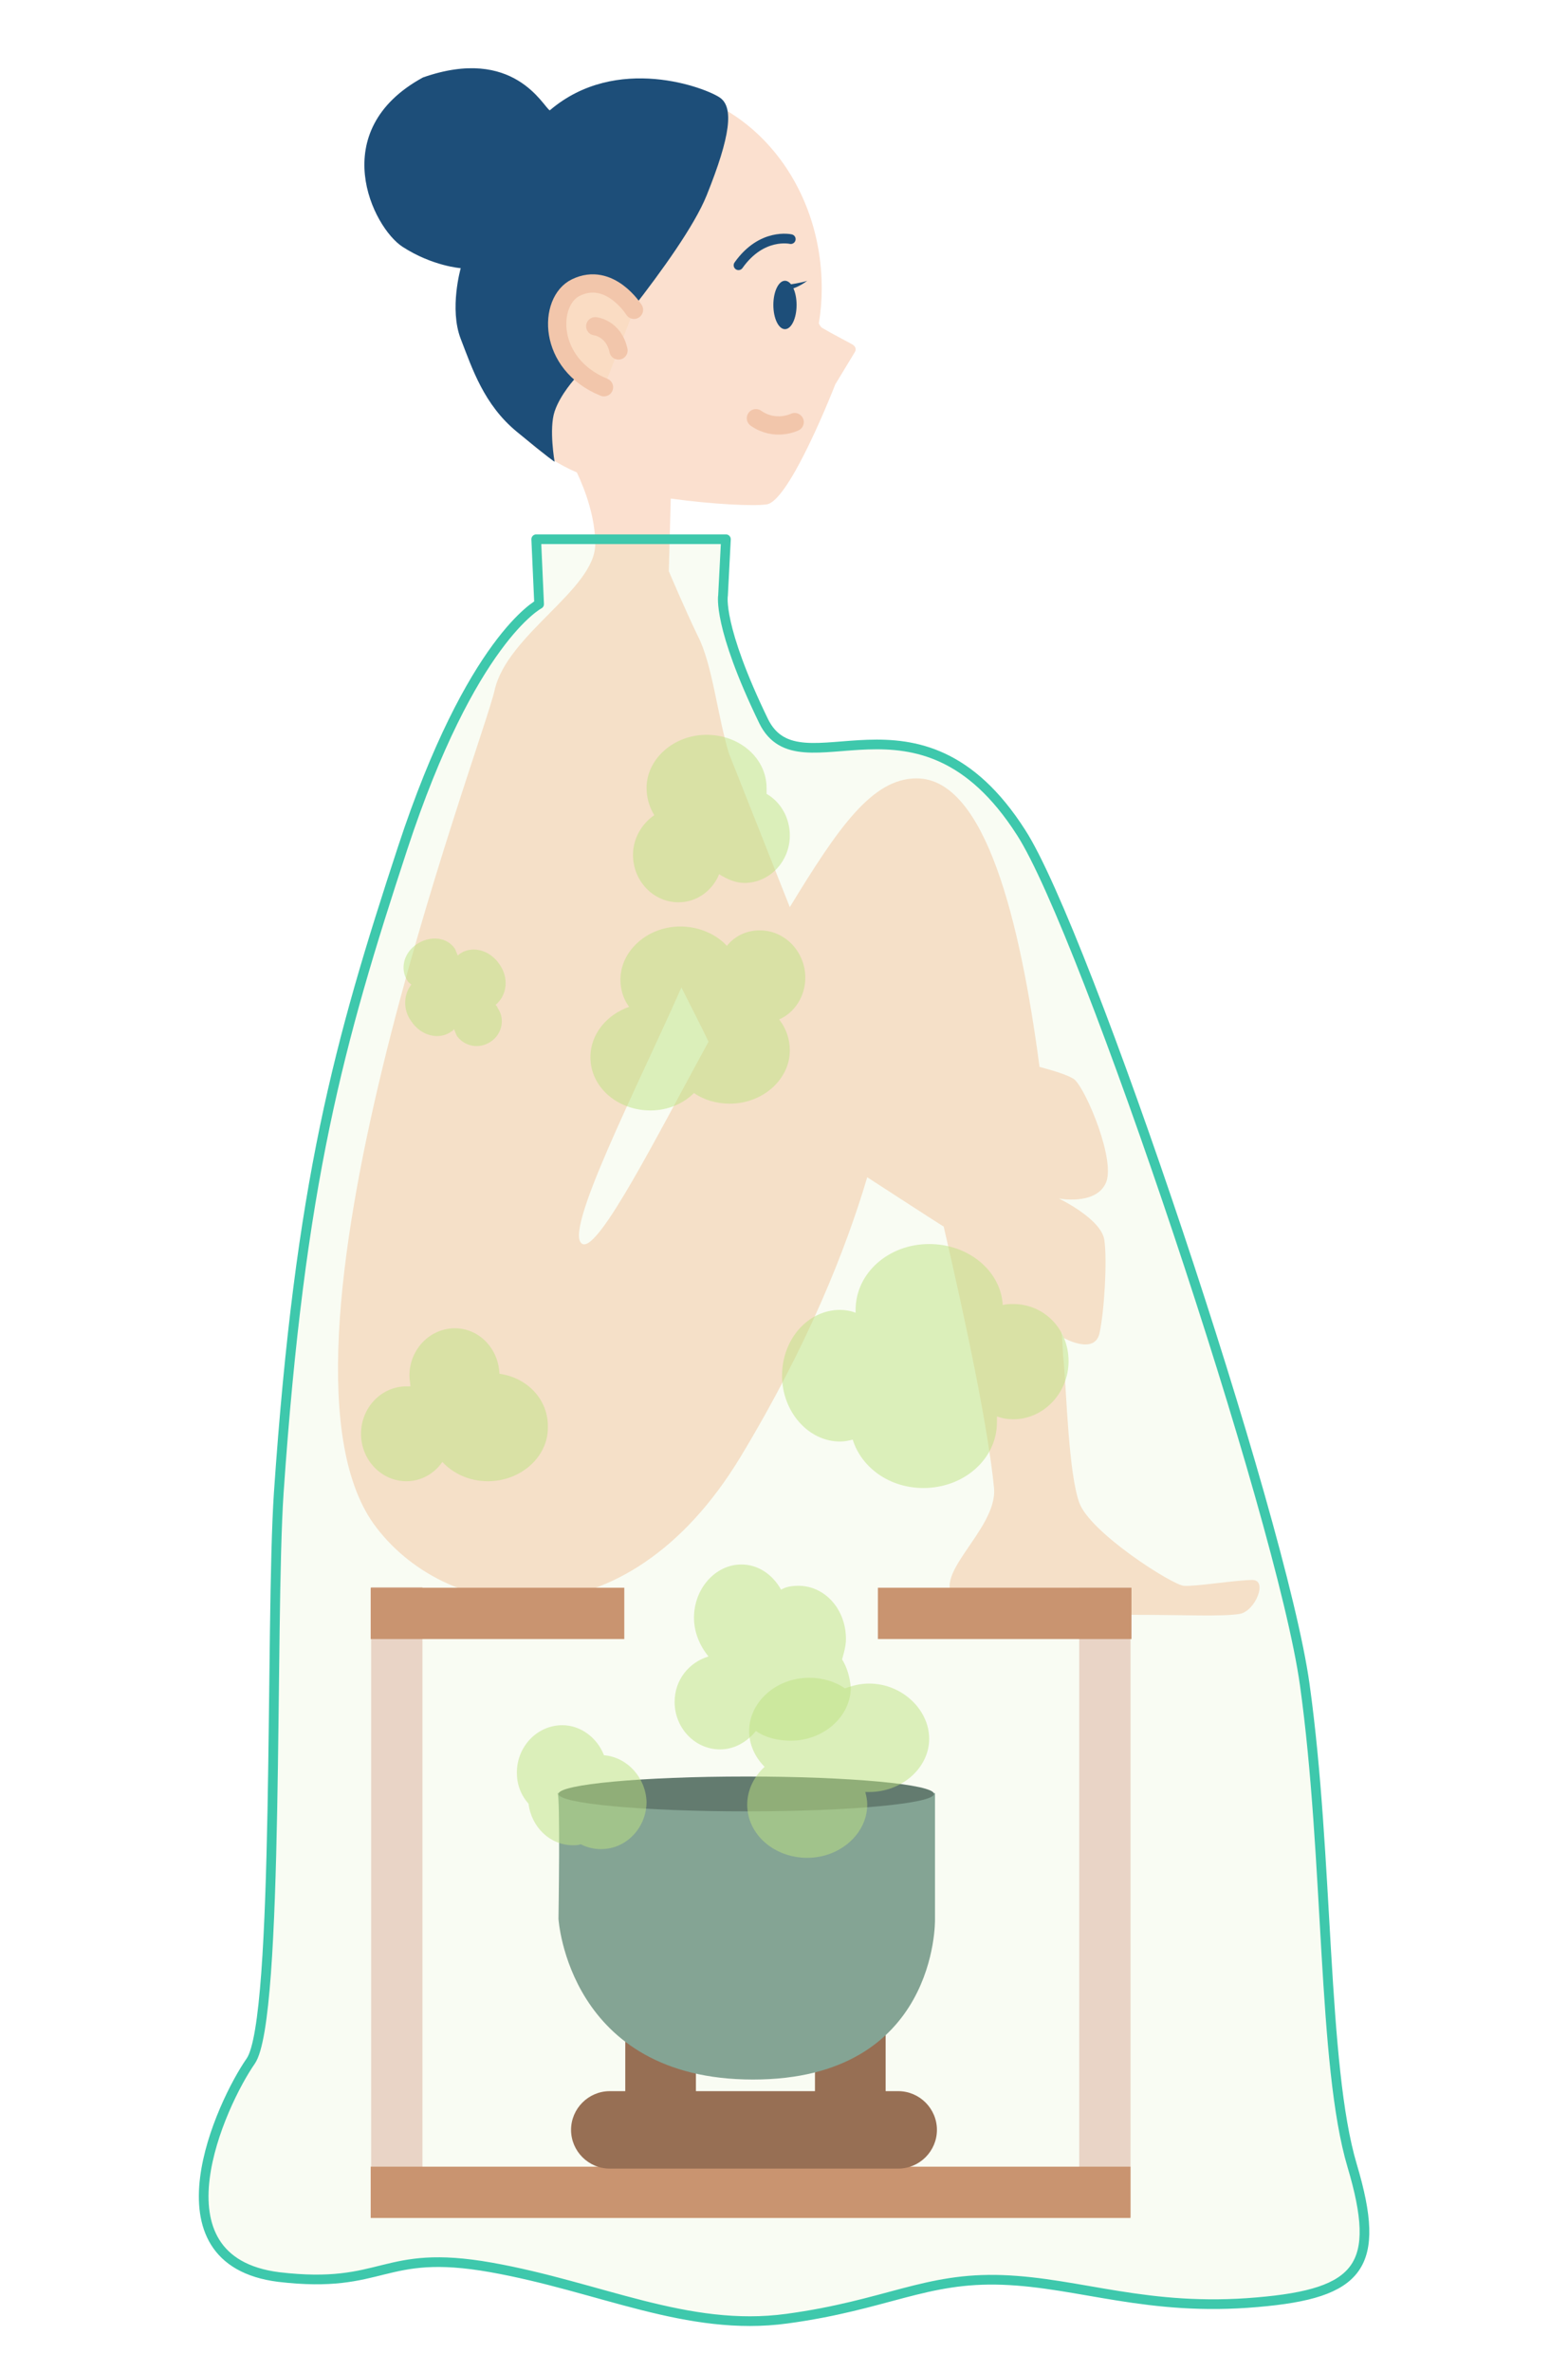 <?xml version="1.0" encoding="utf-8"?>
<!-- Generator: Adobe Illustrator 27.6.1, SVG Export Plug-In . SVG Version: 6.00 Build 0)  -->
<svg version="1.1" id="レイヤー_1" xmlns="http://www.w3.org/2000/svg" xmlns:xlink="http://www.w3.org/1999/xlink" x="0px"
	 y="0px" viewBox="0 0 162 245" style="enable-background:new 0 0 162 245;" xml:space="preserve">
<style type="text/css">
	.st0{fill-rule:evenodd;clip-rule:evenodd;fill:#FBE0CF;}
	.st1{fill:#1D4E79;}
	.st2{fill:#FADCC3;stroke:#F2C6AB;stroke-width:1.888;stroke-linecap:round;stroke-linejoin:round;stroke-miterlimit:10;}
	.st3{fill:none;stroke:#F2C6AB;stroke-width:1.888;stroke-linecap:round;stroke-linejoin:round;stroke-miterlimit:10;}
	.st4{fill:none;stroke:#1D4E79;stroke-linecap:round;stroke-linejoin:round;stroke-miterlimit:10;}
	.st5{fill:#BFE283;fill-opacity:0.1;stroke:#3EC8AC;stroke-linecap:round;stroke-linejoin:round;stroke-miterlimit:10;}
	.st6{fill:#E9D4C6;}
	.st7{fill:#C99470;}
	.st8{fill:#976F54;}
	.st9{fill:#84A494;}
	.st10{fill:#637B6F;}
	.st11{opacity:0.5;fill:#BFE283;}
	.st12{fill:#F2C6AB;}
	.st13{fill-rule:evenodd;clip-rule:evenodd;fill:#F2C6AB;}
	.st14{opacity:0.5;fill:#C8F6ED;}
</style>
<g>
	<g>
		<path class="st0" d="M129.4,163.2c-1.7,0-5.9,0.7-7.1,0.6c-1.2-0.1-9.7-5.5-10.8-8.6s-1.3-11.2-1.6-14.5c-0.1-0.8-0.1-1.8-0.2-3.1
			c0.1,0.4,0.2,0.6,0.2,0.6s3.2,1.8,3.7-0.5c0.5-2.3,0.8-7.5,0.5-9.6c-0.3-2.2-4.7-4.3-4.7-4.3s3.7,0.7,4.8-1.5
			c1.2-2.2-2-9.8-3.2-10.8c-0.5-0.4-2.1-0.9-3.6-1.3c-2-15.1-5.6-29.8-12.7-29.8c-4.6,0-8.1,5.1-13.1,13.3l-6.3-15.9l0,0
			c-1.2-4-1.7-9.2-3.2-12.1c-1.4-2.9-3-6.7-3-6.7l0.2-7.5c4.4,0.6,8.6,0.8,9.9,0.6c2.4-0.3,7.1-12.4,7.1-12.4l2-3.3
			c0.2-0.3,0.1-0.6-0.2-0.8c-0.7-0.4-2.1-1.1-3.1-1.7c-0.2-0.1-0.3-0.3-0.4-0.5c0.2-1.2,0.3-2.4,0.3-3.6C84.9,18.2,76.6,9,66.3,9
			C56,9,47.7,18.2,47.7,29.6c0,8.7,4.9,16.2,11.9,19.2c0.9,1.9,1.9,4.7,1.9,7.4c0,4.7-9.1,9.3-10.4,15.1
			c-1.3,5.8-25.5,69.3-12.2,86.5c7.5,9.8,25.6,12.5,37.6-7.3c7-11.6,10.9-21.5,13.1-28.9c3.1,2,6,3.9,7.9,5.1
			c2.3,9.9,4.6,20.8,5.2,27c0.4,4.4-7.1,9.3-3.7,11.7c3.4,2.4,6.1-0.6,8.9-0.7c2.8-0.1,4,2.1,9.3,2.1c5.3,0,9.1,0.2,10.9-0.1
			C129.7,166.4,131,163.2,129.4,163.2z M60.2,128.5c-2.2-0.9,5.6-16.1,10.2-26.5c1,2,2,3.9,2.8,5.6
			C67.9,117.3,61.9,129.2,60.2,128.5z M92.2,105.7c0-0.2,0-0.3,0-0.3S92.2,105.5,92.2,105.7L92.2,105.7z"/>
		<path class="st1" d="M59.5,39c0,0,11-12.6,13.5-18.8s2.8-9.1,1.4-10.1s-10.7-4.6-17.6,1.3c-0.7-0.4-3.7-6.7-13.1-3.4
			c-10.1,5.5-5.2,15.5-2.1,17.5c3.1,2,6,2.2,6,2.2s-1.2,4.2,0,7.3s2.4,6.8,5.8,9.6c3.4,2.8,3.9,3.1,3.9,3.1s-0.6-3.4,0-5.2
			S59.5,39,59.5,39z"/>
		<path class="st2" d="M62.4,40c-5.9-2.4-5.8-8.9-2.9-10.3c3.5-1.7,6,2.3,6,2.3"/>
		<path class="st3" d="M61.5,33.7c0,0,1.9,0.2,2.4,2.5"/>
		<ellipse class="st1" cx="81.1" cy="31.5" rx="1.2" ry="2.5"/>
		<path class="st1" d="M81.5,29.4c0,0,1.4-0.2,1.9-0.4c-0.9,0.7-1.8,0.9-1.8,0.9L81.5,29.4z"/>
		<path class="st4" d="M81.7,24.7c0,0-3-0.7-5.4,2.7"/>
		<path class="st5" d="M75,55.7H55.4l0.3,6.7c0,0-7,3.6-14.1,25.2C35,107.7,31,122.1,28.8,154.2c-0.9,13.5,0.1,54.4-2.9,58.7
			c-3,4.3-10.6,20.6,2.9,22.3c11,1.3,10.6-3,21.9-1c11.3,2,20.3,6.7,30.6,5.3s14.3-4.3,22.3-4c8,0.3,15,3.3,26.3,2.3
			c10.6-0.9,12.9-3.7,9.8-14.1c-3.1-10.4-2.4-31.8-4.9-49.7c-2.4-17.3-22.7-77.8-29.3-88c-10.6-16.6-22.8-3.8-26.6-11.5
			c-4.8-9.9-4.2-13-4.2-13L75,55.7z"/>
		
			<rect x="8.5" y="193.8" transform="matrix(-1.836970e-16 1 -1 -1.836970e-16 237.445 155.433)" class="st6" width="65" height="5.3"/>
		
			<rect x="81.7" y="193.8" transform="matrix(-1.836970e-16 1 -1 -1.836970e-16 310.603 82.274)" class="st6" width="65" height="5.3"/>
		<rect x="38.3" y="223.8" class="st7" width="78.5" height="5.3"/>
		<rect x="90.7" y="164" class="st7" width="26.2" height="5.3"/>
		<rect x="38.3" y="164" class="st7" width="26.2" height="5.3"/>
		<path class="st8" d="M92.8,216h-1.3v-6h-7.3v6H71.9v-6h-7.3v6H63c-2.2,0-4,1.8-4,4c0,2.2,1.8,4,4,4h29.8c2.2,0,4-1.8,4-4
			C96.8,217.8,95,216,92.8,216z"/>
		<path class="st9" d="M57.6,185.2c0,0,5.5,1.8,19.5,1.8s19.5-1.8,19.5-1.8v13.1c0,0,0.3,16.5-18.8,16.5s-20.1-16.6-20.1-16.6
			S57.9,185.2,57.6,185.2z"/>
		<ellipse class="st10" cx="77.1" cy="185.3" rx="19.4" ry="1.8"/>
		<path class="st11" d="M62.4,181.3c-0.7-1.8-2.4-3.1-4.3-3.1c-2.6,0-4.7,2.2-4.7,4.9c0,1.2,0.4,2.3,1.2,3.2
			c0.3,2.4,2.2,4.3,4.6,4.3c0.3,0,0.5,0,0.8-0.1c0.6,0.3,1.3,0.5,2.1,0.5c2.6,0,4.7-2.2,4.7-4.9C66.7,183.6,64.8,181.5,62.4,181.3z"
			/>
		<path class="st11" d="M87,171.4c0.2-0.7,0.4-1.4,0.4-2.1c0-3.1-2.2-5.5-4.9-5.5c-0.7,0-1.3,0.1-1.8,0.4c-0.9-1.6-2.4-2.6-4.1-2.6
			c-2.7,0-4.9,2.5-4.9,5.5c0,1.5,0.6,2.9,1.5,4c-2,0.6-3.5,2.4-3.5,4.7c0,2.7,2.1,4.9,4.7,4.9c1.5,0,2.8-0.8,3.7-1.9
			c1,0.7,2.3,1,3.6,1c3.4,0,6.2-2.5,6.2-5.5C87.8,173.2,87.5,172.2,87,171.4z"/>
		<path class="st11" d="M51.6,141.9c-0.1-2.6-2.1-4.7-4.6-4.7c-2.6,0-4.7,2.2-4.7,4.9c0,0.4,0.1,0.8,0.1,1.1c-0.1,0-0.2,0-0.4,0
			c-2.6,0-4.7,2.2-4.7,4.9c0,2.7,2.1,4.9,4.7,4.9c1.5,0,2.9-0.8,3.7-2c1.1,1.2,2.8,2,4.7,2c3.4,0,6.2-2.5,6.2-5.5
			C56.7,144.6,54.5,142.3,51.6,141.9z"/>
		<path class="st11" d="M79.2,82c0-0.2,0-0.4,0-0.6c0-3.1-2.8-5.5-6.2-5.5s-6.2,2.5-6.2,5.5c0,1,0.3,2,0.8,2.8
			c-1.3,0.9-2.2,2.4-2.2,4.1c0,2.7,2.1,4.9,4.7,4.9c1.9,0,3.5-1.2,4.2-2.9c0.8,0.5,1.7,0.9,2.6,0.9c2.6,0,4.7-2.2,4.7-4.9
			C81.6,84.4,80.6,82.8,79.2,82z"/>
		<path class="st11" d="M104.7,134.7c-0.4,0-0.7,0-1.1,0.1c-0.2-3.5-3.5-6.3-7.6-6.3c-4.2,0-7.6,3-7.6,6.8c0,0.1,0,0.2,0,0.3
			c-0.5-0.2-1.1-0.3-1.6-0.3c-3.3,0-6,3-6,6.8c0,3.7,2.7,6.8,6,6.8c0.5,0,0.9-0.1,1.3-0.2c0.9,2.9,3.8,5,7.3,5c4.2,0,7.6-3,7.6-6.8
			c0-0.2,0-0.4,0-0.6c0.5,0.2,1.1,0.3,1.7,0.3c3.1,0,5.7-2.7,5.7-6C110.4,137.3,107.9,134.7,104.7,134.7z"/>
		<path class="st11" d="M89.8,173.9c-0.9,0-1.7,0.2-2.5,0.5c-1-0.7-2.3-1.1-3.7-1.1c-3.4,0-6.2,2.5-6.2,5.5c0,1.4,0.6,2.7,1.6,3.7
			c-1.1,1-1.8,2.4-1.8,3.9c0,3.1,2.8,5.5,6.2,5.5c3.4,0,6.2-2.5,6.2-5.5c0-0.5-0.1-0.9-0.2-1.3c0.1,0,0.3,0,0.4,0
			c3.4,0,6.2-2.5,6.2-5.5S93.2,173.9,89.8,173.9z"/>
		<path class="st11" d="M83.2,101c0-2.7-2.1-4.9-4.7-4.9c-1.4,0-2.6,0.6-3.4,1.6c-1.1-1.2-2.9-2-4.8-2c-3.4,0-6.2,2.5-6.2,5.5
			c0,1,0.3,2,0.9,2.8c-2.3,0.8-4,2.8-4,5.2c0,3.1,2.8,5.5,6.2,5.5c1.8,0,3.4-0.7,4.5-1.8c1,0.7,2.3,1.1,3.7,1.1
			c3.4,0,6.2-2.5,6.2-5.5c0-1.2-0.4-2.3-1.1-3.2C82.1,104.6,83.2,102.9,83.2,101z"/>
		<path class="st2" d="M82.1,43.6c0,0-2,1-4-0.4"/>
		<path class="st11" d="M51.2,103.8c1.2-1,1.4-2.8,0.4-4.2c-1-1.5-2.9-2-4.2-1c0,0-0.1,0.1-0.1,0.1c-0.1-0.2-0.2-0.5-0.3-0.7
			c-0.8-1.2-2.5-1.4-3.9-0.5s-1.8,2.6-1,3.8c0.1,0.2,0.3,0.3,0.4,0.4c-0.8,1-0.9,2.6,0,3.8c1,1.5,2.9,2,4.2,1c0.1,0,0.1-0.1,0.2-0.2
			c0.1,0.2,0.2,0.5,0.3,0.7c0.8,1.1,2.3,1.4,3.5,0.6c1.2-0.8,1.5-2.4,0.7-3.5C51.4,104,51.3,103.9,51.2,103.8z"/>
	</g>
</g>
</svg>
